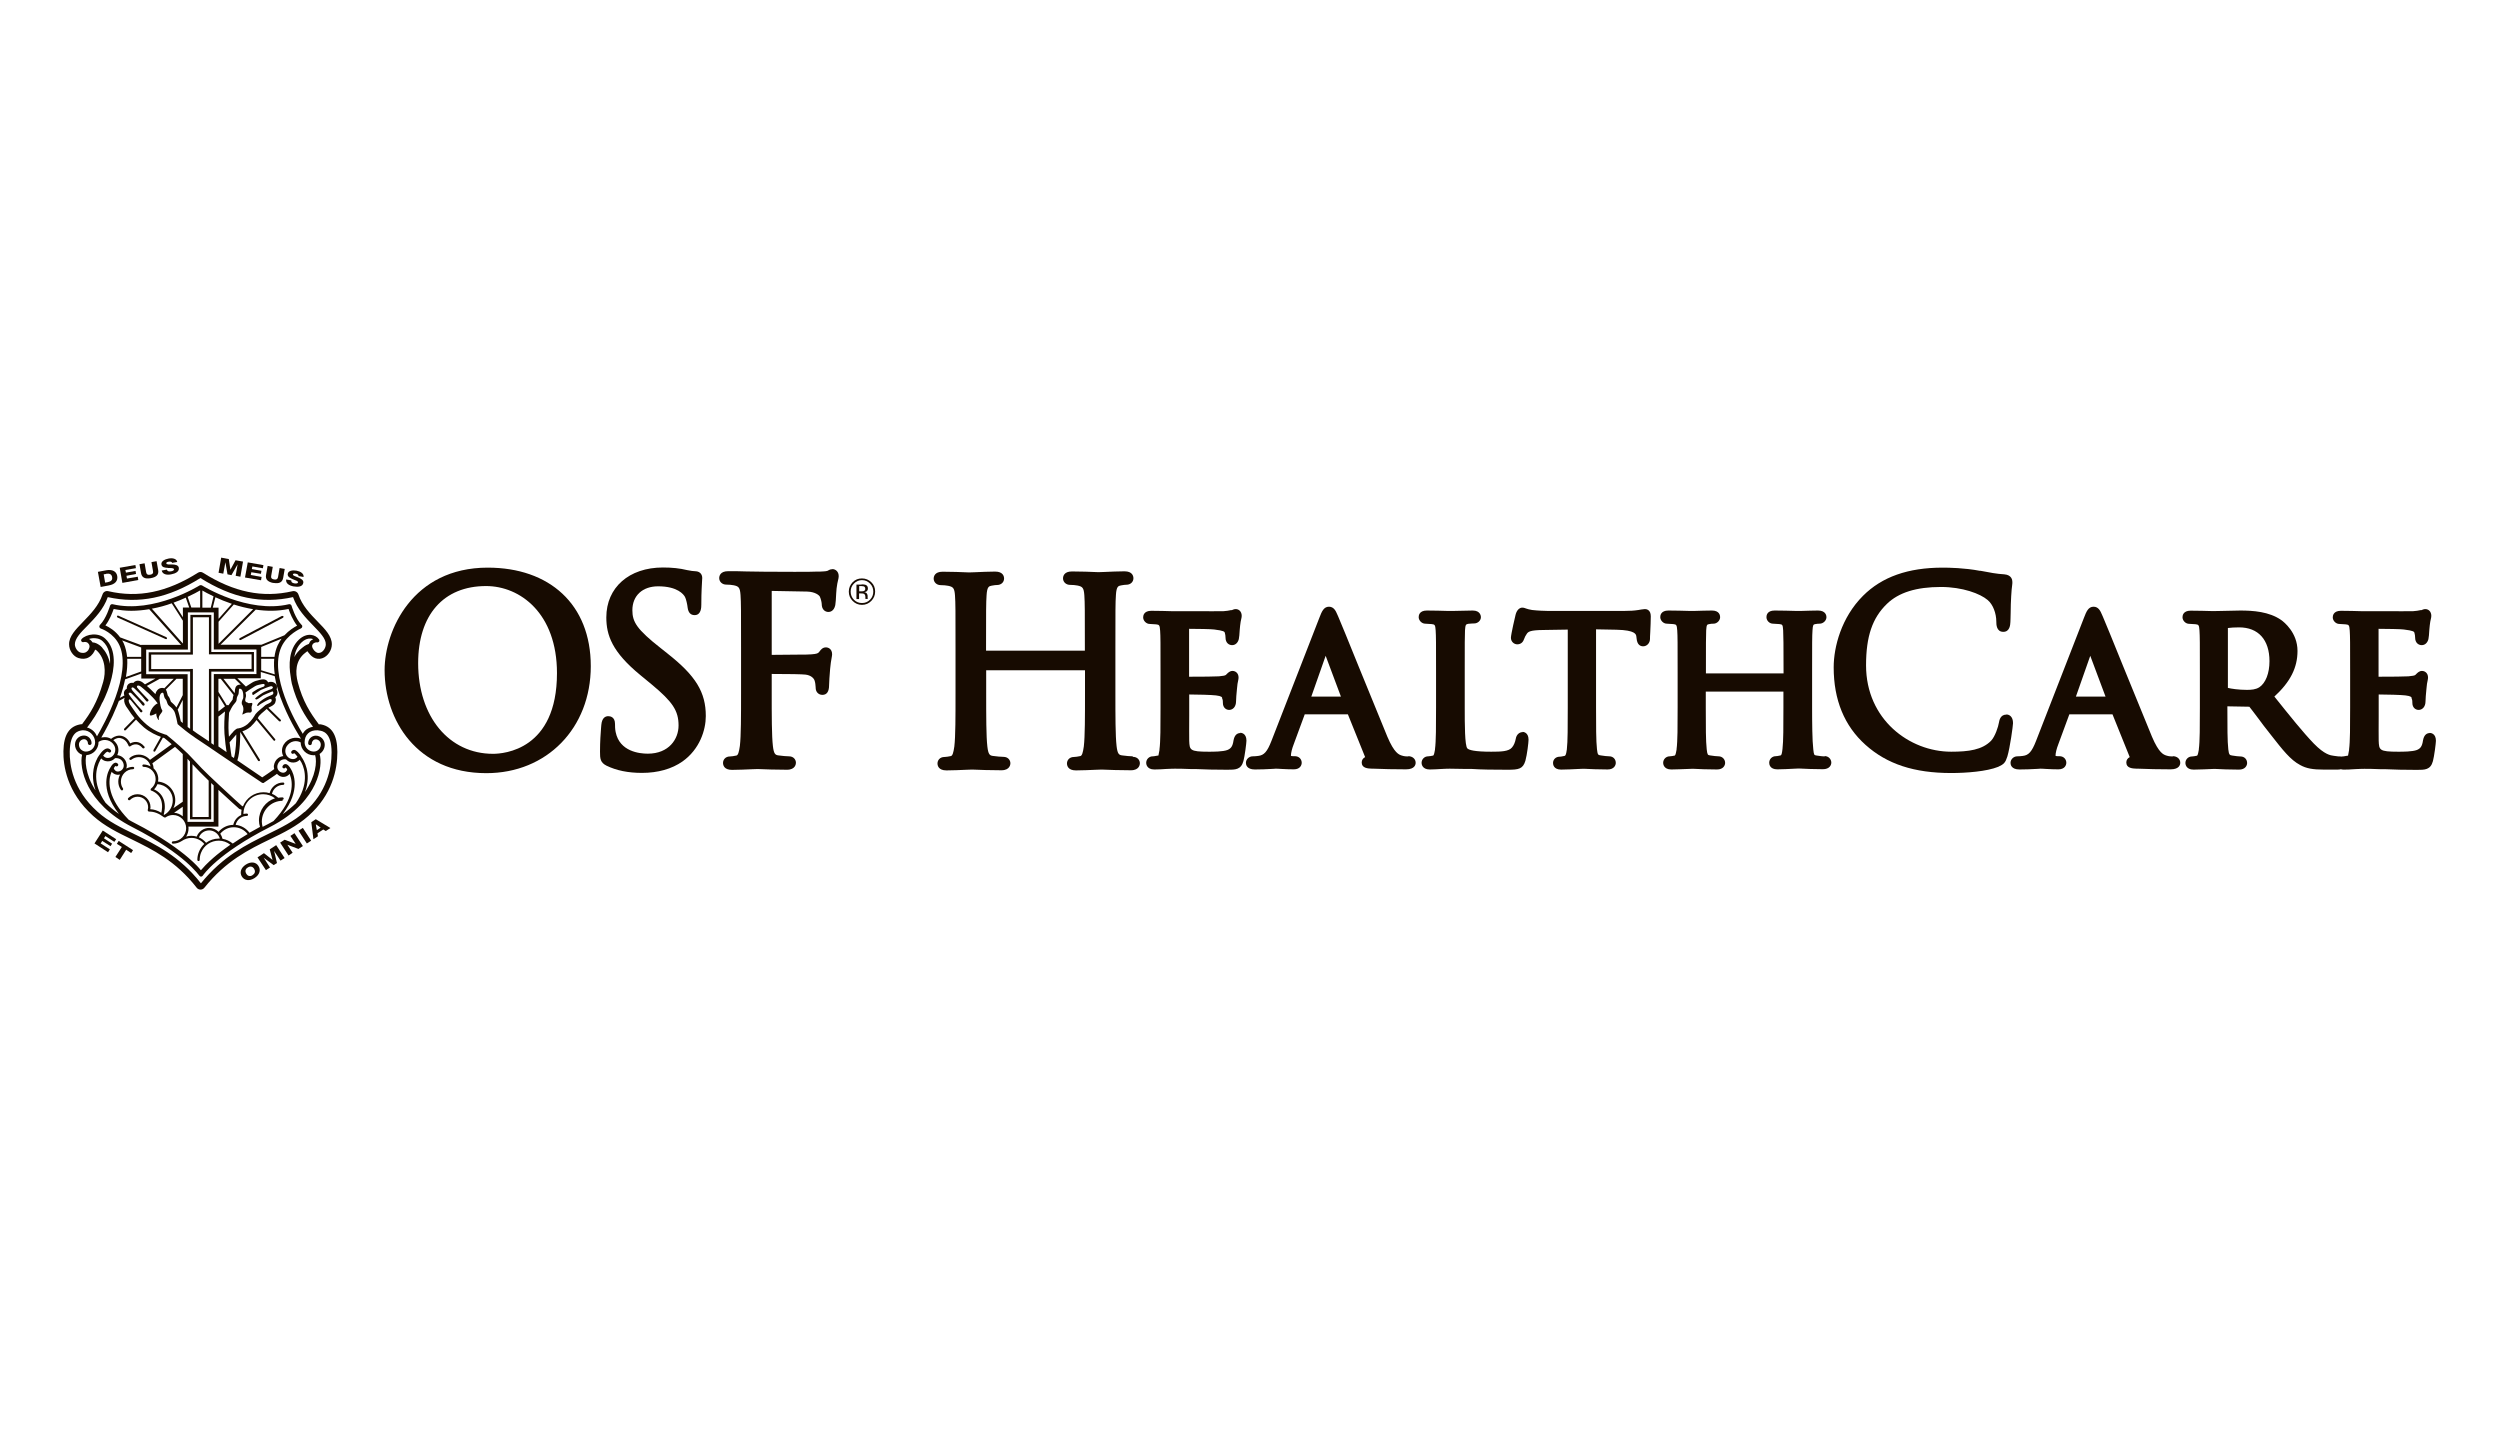 <?xml version="1.0" encoding="UTF-8"?><svg id="clear_space" xmlns="http://www.w3.org/2000/svg" viewBox="0 0 190 110"><defs><style>.cls-1{fill:#170b01;}</style></defs><path class="cls-1" d="m12.62,48.57s-.02,0-.03,0l-3.66-1.64s-.06-.06-.04-.1.06-.06.1-.04l3.66,1.64s.06.06.04.1c-.01.03-.04.05-.07.05Z"/><path class="cls-1" d="m18.26,48.65s-.06-.02-.07-.04c-.02-.04,0-.09.03-.11l3.21-1.69s.09,0,.11.03,0,.09-.03.11l-3.21,1.69s-.02,0-.04,0Z"/><polygon class="cls-1" points="8.69 63.98 8.83 63.78 7.81 63.12 7.18 64.1 8.21 64.77 8.35 64.55 7.65 64.1 7.77 63.91 8.4 64.31 8.52 64.12 7.9 63.71 8.01 63.54 8.69 63.98"/><polygon class="cls-1" points="8.88 64.13 9.26 64.37 8.77 65.13 9.1 65.35 9.59 64.58 9.97 64.83 10.11 64.61 9.02 63.91 8.88 64.13"/><polygon class="cls-1" points="19.88 43.85 19.06 43.7 19.1 43.49 19.83 43.61 19.87 43.38 19.14 43.25 19.18 43.05 19.98 43.19 20.02 42.95 18.83 42.74 18.62 43.89 19.84 44.1 19.88 43.85"/><path class="cls-1" d="m11.46,43.94c.45-.08.62-.28.56-.62l-.12-.67-.39.07.12.69c.03.15-.03.24-.22.27-.19.03-.27-.03-.3-.18l-.12-.69-.39.07.12.68c.06.33.29.46.74.38h0Z"/><path class="cls-1" d="m8.28,44.49c.45-.08.69-.33.63-.71-.06-.36-.38-.52-.83-.44l-.64.12.21,1.15.64-.12h0Zm-.23-.88c.27-.05.43.03.47.24.04.23-.06.34-.35.4l-.18.03-.11-.63.18-.03h0Z"/><path class="cls-1" d="m20.78,44.3c.45.08.68-.05.74-.38l.12-.68-.39-.07-.12.69c-.03.15-.11.21-.3.18s-.25-.12-.22-.27l.12-.69-.39-.07-.12.68c-.06.33.11.53.56.62h0Z"/><polygon class="cls-1" points="10.51 44.08 10.47 43.83 9.65 43.97 9.61 43.76 10.34 43.62 10.3 43.39 9.57 43.52 9.53 43.32 10.33 43.18 10.29 42.94 9.1 43.15 9.3 44.3 10.51 44.08"/><path class="cls-1" d="m12.76,43.17c.23,0,.44-.01.46.09.02.09-.1.14-.22.16-.17.03-.28,0-.32-.13l-.39.07c.06.29.38.36.72.29.33-.06.63-.21.58-.5-.04-.21-.27-.24-.49-.25-.23,0-.44.02-.46-.08-.02-.08.09-.12.17-.13.12-.02.25-.01.27.09l.39-.07c-.05-.26-.37-.32-.66-.26-.28.05-.59.21-.54.46.04.21.27.24.5.25h0Z"/><polygon class="cls-1" points="17.13 42.73 17.13 42.73 17.29 43.65 17.59 43.71 18.06 42.89 18.06 42.89 17.91 43.76 18.27 43.83 18.47 42.68 17.9 42.58 17.51 43.3 17.51 43.3 17.39 42.49 16.81 42.38 16.61 43.53 16.97 43.6 17.13 42.73"/><polygon class="cls-1" points="20.5 64.55 20.71 65.34 20.71 65.35 20.06 64.84 19.57 65.16 20.21 66.13 20.52 65.93 20.04 65.19 20.04 65.19 20.8 65.75 21.05 65.59 20.83 64.67 20.83 64.67 21.32 65.41 21.63 65.21 20.99 64.23 20.5 64.55"/><polygon class="cls-1" points="22.07 63.53 22.47 64.13 22.46 64.13 21.63 63.82 21.29 64.04 21.93 65.02 22.24 64.81 21.84 64.2 21.84 64.2 22.68 64.52 23.02 64.3 22.38 63.32 22.07 63.53"/><rect class="cls-1" x="22.97" y="62.93" width=".39" height="1.16" transform="translate(-30.9 22.93) rotate(-33.07)"/><path class="cls-1" d="m23.66,62.49l.16,1.29.34-.22-.03-.23.44-.29.19.12.35-.23-1.11-.67-.33.22h0Zm.35.16l.36.25-.29.19-.08-.44h0,0Z"/><path class="cls-1" d="m18.68,65.71c-.4.26-.48.63-.29.92.18.28.56.36.96.1.4-.26.48-.63.29-.92-.18-.29-.56-.36-.96-.1Zm.52.8c-.21.14-.39.05-.48-.1s-.11-.35.11-.48c.21-.14.39-.05.48.09.09.15.11.35-.11.48Z"/><path class="cls-1" d="m22.33,44.57c.33.06.67.02.72-.27.04-.21-.17-.32-.38-.41s-.42-.14-.41-.23c.02-.08.12-.08.21-.06.12.02.24.08.21.18l.39.07c.04-.26-.24-.42-.53-.48-.28-.05-.63-.01-.67.24-.04.21.17.32.38.41s.42.14.4.24c-.02.09-.14.09-.26.08-.17-.03-.27-.09-.25-.23l-.39-.07c-.05.3.23.47.57.53h0Z"/><path class="cls-1" d="m24.3,55.05h-.07s-.04-.06-.04-.06c-.59-.78-1.19-1.7-1.56-3.15-.18-.69-.22-1.64.6-2.25l.13-.1.1.13c.13.17.47.6,1.05.4.4-.14.71-.6.71-1.05,0-.62-.5-1.14-1.08-1.73-.55-.57-1.18-1.21-1.46-2.06-.06-.18-.25-.29-.44-.25-2.29.53-4.46.08-6.81-1.4-.12-.08-.27-.08-.39,0-2.35,1.48-4.52,1.93-6.81,1.4-.19-.05-.38.06-.44.25-.28.85-.91,1.49-1.46,2.06-.58.6-1.09,1.12-1.08,1.73,0,.46.32.92.71,1.04.29.09.55.08.78-.05.28-.15.43-.43.49-.59.03.02.08.04.11.06.69.63.71,1.66.5,2.4-.44,1.57-1.01,2.42-1.56,3.15l-.04.06h-.07c-.89.13-1.33.78-1.35,2.05-.02,1.06.24,3.11,2.26,4.92.87.78,1.87,1.27,2.93,1.78,1.57.77,3.35,1.63,4.94,3.68.07.09.18.14.29.14h0c.11,0,.22-.05.29-.14,1.63-2.05,3.41-2.92,4.98-3.68,1.06-.51,2.05-1,2.93-1.78,1.82-1.62,2.2-3.54,2.2-4.86s-.45-1.99-1.34-2.11h0Zm-.75-6.26s-.06.1-.08.15c-.15.05-.26.11-.33.16l-.17.13c-.26.2-.46.44-.61.71.08-.42.24-.81.56-1.12.22-.21.46-.31.69-.29.07,0,.13.02.19.05-.09.04-.18.1-.26.21h0Zm-15.78.44h.01s-.04-.04-.1-.1c-.01,0-.02-.02-.03-.03-.02-.01-.05-.04-.09-.07-.14-.1-.32-.2-.53-.21-.03-.05-.07-.1-.12-.15s-.1-.08-.15-.11c.09-.03.2-.05.32-.06.17,0,.48,0,.73.24.46.42.59,1.06.55,1.71-.1-.52-.33-.94-.6-1.23Zm-1.12,6.02c.37-.5.76-1.04,1.1-1.81.04-.05.1-.17.23-.46.11-.24.26-.62.39-1.05.33-1.09.53-2.55-.37-3.39-.24-.23-.58-.34-.95-.32-.35.02-.68.16-.85.35-.04.05-.05.12-.01.17.03.05.1.08.16.06,0,0,.21-.06.34.08.17.17.13.33.02.53-.05.06-.11.12-.18.16-.12.06-.26.07-.43.02-.21-.07-.41-.36-.41-.62,0-.44.44-.9.96-1.42.57-.59,1.22-1.25,1.54-2.17,2.38.53,4.62.07,7.04-1.45,2.42,1.52,4.66,1.98,7.04,1.45.32.92.97,1.58,1.54,2.17.51.53.96.98.95,1.42,0,.26-.19.56-.41.63-.17.06-.3.02-.46-.15h0s-.27-.29-.13-.48c.13-.18.33-.15.34-.15.06.01.12-.02.15-.06.03-.05.03-.11,0-.16-.14-.2-.36-.32-.62-.35-.31-.03-.64.1-.92.37-.77.74-.77,1.92-.62,2.8.02.17.05.35.09.54.39,1.51,1,2.46,1.61,3.27-.24.05-.45.14-.61.3-.07.07-.12.15-.17.24-.52-.84-2.59-4.44-1.63-6.59.44-.98,1.49-1.42,1.49-1.42.05-.02.09-.07.1-.12.01-.06,0-.11-.05-.15-.47-.47-.76-1.43-.76-1.45-.03-.09-.11-.14-.2-.12-3.12.74-6.58-1.41-6.61-1.43-.06-.03-.12-.03-.18,0-.03.02-3.48,2.17-6.61,1.43-.09-.02-.17.03-.2.12,0,.01-.29.98-.76,1.45-.04.04-.06.1-.05.16.02.06.06.1.11.12.01,0,.98.31,1.42,1.28.96,2.16-1.18,6.01-1.71,6.91-.06-.14-.14-.27-.25-.38-.14-.14-.31-.24-.5-.29h0s0-.02,0-.02Zm16.25,2.24c-.16-.24-.36-.48-.54-.5-.08,0-.15.03-.21.11-.04.06-.02.13.03.17.05.04.13.02.17-.03.05.02.15.12.26.27-.06.09-.14.14-.24.17-.12.03-.26,0-.38-.06-.3-.18-.4-.58-.21-.89.12-.19.3-.33.51-.38.19-.05.39-.02.56.07,0,.54.45.98.98.98h0s.08,0,.12-.01c.15.48.06,1.6-.77,2.8.53-1.44-.1-2.44-.29-2.69h0Zm-3.15,5.36c-.28.15-.54.3-.79.44-.25-.34-.63-.56-1.05-.6.09-.39.44-.68.85-.68.05,0,.09-.04.09-.09s-.04-.09-.09-.09c-.09,0-.17.02-.26.03,0-.83.67-1.5,1.5-1.5.33,0,.64.11.9.31-.71.23-1.22.9-1.22,1.69,0,.17.03.33.08.48Zm-12.51-2.81c-.79-1.23-.78-2.32-.68-2.65.52-.03.93-.46.93-.99v-.02s.03,0,.04-.02c.19-.12.41-.15.63-.1.22.05.4.19.51.38.18.3.09.7-.21.89-.11.07-.26.09-.38.06-.1-.03-.18-.08-.24-.17.12-.15.24-.28.33-.29.02,0,.04,0,.07.03.05.05.12.05.17,0s.05-.12,0-.17c-.08-.08-.18-.12-.28-.11-.33.05-.65.6-.74.75,0,0,0,.01,0,.02h0c-.11.2-.22.47-.28.81-.07.39-.08.93.14,1.57h0Zm.36-2.25s0,0,0,0c.02-.03.03-.06.06-.1.01-.02.02-.03.03-.05.09.1.2.17.33.2.19.05.4.02.57-.09.06-.04.11-.08.16-.13.15-.02.3.02.42.1.12.09.21.23.23.39.04.25-.13.48-.38.52-.09.02-.18,0-.25-.06-.06-.05-.11-.12-.12-.19.05-.09.1-.15.13-.17.05.05.12.05.17,0,.05-.05.05-.12,0-.17-.06-.06-.14-.09-.21-.07-.13.03-.25.18-.35.36-.15.23-.9,1.55.65,3.53-.4-.28-.74-.57-1.02-.85-1.07-1.54-.69-2.7-.42-3.21h0Zm.81,1.07s0,0,0-.01c.03-.07.05-.14.08-.2.03.05.07.09.12.12.12.09.28.13.43.11.03,0,.06-.02.09-.02-.09.16-.14.34-.14.54,0,.23.07.45.2.63.02.03.05.04.08.04.02,0,.04,0,.05-.02.04-.03.05-.09.03-.13-.11-.15-.16-.34-.16-.53,0-.51.42-.93.92-.93.05,0,.09-.04.09-.09s-.04-.09-.09-.09c-.18,0-.36.05-.51.13.03-.1.05-.21.03-.32-.03-.23-.15-.42-.33-.55-.12-.09-.25-.13-.39-.15.13-.26.12-.59-.04-.85-.07-.11-.16-.21-.26-.29.2-.14.39-.2.57-.15.44.1.58.56.59.57,0,.03.03.05.06.06.03,0,.06,0,.09-.02.02-.02.48-.38.91.14.02.02.05.03.07.03.02,0,.04,0,.06-.02.04-.03.05-.09.01-.13-.42-.5-.87-.34-1.07-.23-.08-.17-.28-.5-.68-.58-.23-.05-.48.02-.73.19-.02.01-.02.03-.03.05-.08-.05-.17-.08-.26-.11-.17-.04-.33-.03-.5,0,.26-.44.77-1.36,1.2-2.43.05-.12.09-.24.14-.36,0,0,.01,0,.02,0l.42-.23c-.08.16-.05.38.09.63l.02.03c.06.09.12.17.18.26.13.2.27.41.46.63l-.79.8s-.03.08,0,.11c.02.02.03.02.06.02s.04,0,.06-.02l.78-.8c.17.19.36.38.6.59.47.39.97.61,1.29.72l-.57,1.01s0,.09.03.11c.01,0,.03.01.04.01.03,0,.05-.02.07-.04l.58-1.03s.08.02.11.03c.09.07.3.24.56.47l-1.65,1.19c-.2-.24-.51-.4-.85-.4-.25,0-.49.08-.68.24-.04.03-.05.09-.02.13.03.04.09.05.13.02.17-.13.36-.2.57-.2.44,0,.8.3.9.71-.16-.09-.35-.15-.54-.15-.05,0-.09.04-.09.09s.04.09.09.09c.51,0,.92.42.92.93,0,.29-.13.55-.36.73,0,0,0,0,0,.01-.01.01-.02.02-.02.04h0v.02s0,.03.01.05h0s0,.02.02.02c0,0,0,0,.01,0,0,0,.01,0,.02.01,0,0,0,0,0,0,0,0,.53.17.72.67.15.4.08.83.03,1.01-.28-.17-.55-.26-.84-.27,0-.05.02-.1.02-.15,0-.55-.44-.99-.99-.99-.27,0-.51.11-.7.29-.04.04-.04.1,0,.14s.1.04.14,0c.15-.15.35-.24.57-.24.44,0,.8.36.8.8,0,.06-.02.16-.03.21,0,.03,0,.06.02.08s.05.04.08.04c.39,0,.74.13,1.13.43.02.01.04.02.06.02h.03s.01,0,.02,0h0c.17-.12.37-.19.58-.19.55,0,1,.45,1,1s-.45,1-1,1c-.05,0-.09.04-.09.09s.04.09.09.09c.24,0,.47-.08.66-.2h0c.22-.15.47-.24.74-.24.38,0,.73.17.98.46-.18.17-.32.37-.41.6-.08.2-.12.4-.12.61,0,.05.04.09.09.09s.09-.04.09-.09c0-.18.03-.37.1-.54.22-.56.75-.92,1.35-.92.32,0,.63.11.88.31-.56.39-.98.72-1.3,1-.49.43-.78.75-.94.94-.15-.19-.45-.52-.94-.94-.72-.62-2.02-1.59-4.13-2.67-.15-.08-.29-.15-.42-.23-1.59-1.63-1.55-2.85-1.37-3.45l-.02-.02Zm13.13-1.4c-.14.02-.27.06-.39.15-.18.13-.29.33-.33.55-.02.1,0,.2.02.29-.06.04-.11.08-.18.13-.2.14-.45.32-.73.5l-.13-.09h0l-.06-.04-1.7-1.16c.21-.63.22-1.83.22-2.16l1.35,2.18s.04.04.07.04c.02,0,.03,0,.04-.01.04-.02.05-.07.03-.11l-1.33-2.15c.18-.06.39-.15.6-.33h.01c.21-.2.36-.38.47-.53l1.29,1.55s.04.03.06.03c.02,0,.03,0,.05-.02.03-.03.04-.08.01-.11l-1.32-1.59c.03-.06.07-.11.09-.16.1-.12.26-.26.42-.39.06-.05.11-.1.17-.15l.94.93s.03.02.06.02.04,0,.06-.02c.03-.03.03-.08,0-.11l-.93-.91s.06-.03.09-.05c.15-.07.35-.16.43-.34h0s0-.02,0-.02c.08-.18.04-.31,0-.39.15-.12.21-.31.15-.5-.01-.04-.03-.07-.05-.1.02-.04.03-.08.03-.12h0c.01-.11-.02-.21-.1-.3-.09-.09-.21-.15-.34-.15-.03,0-.06,0-.09,0-.03,0-.08.02-.14.04-.02-.04-.04-.07-.06-.09-.04-.05-.14-.14-.31-.14-.07,0-.14.01-.23.03-.27.06-.46.12-.59.2-.01,0-.04.03-.08.05-.14.09-.26.16-.3.19h0s-.07.05-.12.08l-.65-.63h1.78v-.48l1.06.32c.11.66.32,1.38.65,2.17.58,1.41,1.31,2.53,1.32,2.54,0,0,.02.01.02.02,0,0,0,.02,0,.02-.2-.08-.42-.09-.64-.04-.28.07-.52.24-.67.49-.16.27-.17.59-.04.85h0Zm-4.1-1.04l.02-.02.44-.51.02-.02.02-.03s.01-.01.02-.02c0,.43-.03,1.28-.18,1.79l-.18-.12h0s-.08-.46-.15-1.06Zm.22-.74l-.26.31c0-.08-.02-.17-.02-.25-.04-.53,0-1.16.03-1.57h0s.05-.1.07-.14c.04-.08.08-.15.1-.2.15-.29.27-.36.36-.51.03-.05.05-.12.05-.2,0-.06.02-.13.05-.19.01-.03.02-.06.04-.08.12-.17.03-.5.12-.51h.03c.14,0,.28.18.26.66,0,.16-.15.22-.11.51.26.39.01.74.04.8.15-.05.25-.16.45-.16.04,0,.08,0,.13.01.11-.02.12-.06.14-.17,0-.09-.07-.2.03-.44.02-.05.02-.09-.03-.13-.08,0-.15.02-.21.02-.02,0-.03,0-.05,0-.05-.06-.19-.06-.21-.12-.04-.05-.05-.14,0-.3.07-.2-.02-.38-.02-.38,0,0,.07-.05.15-.11h0s.09-.06.13-.09h0s.06-.04.06-.04c.05-.03.34-.21.38-.24.12-.08.34-.13.5-.16.05-.01.1-.02.15-.02.06,0,.1.03.09.11,0,.09-.15.13-.22.15-.15.06-.25.09-.35.15-.05.03-.3.2-.36.23-.03.15,0,.19.07.2.18-.11.43-.3.57-.38.07-.04.65-.27.77-.29h.02c.06,0,.14.05.13.1-.01.08-.11.13-.25.17,0,0-.01,0-.01,0-.15.07-.36.13-.53.24-.11.07-.4.25-.56.42.02.06.05.08.09.08.06,0,.14-.06.18-.08.12-.09.22-.16.33-.23.02-.02.52-.23.7-.3h.02c.06,0,.11.17,0,.24-.11.07-.39.15-.62.3-.09.06-.53.32-.55.54,0,.01.02.02.03.02s.03,0,.05,0c.15-.14.28-.2.43-.29.06-.04.28-.15.35-.18.04-.03.1-.05.15-.05.08,0,.14.05.08.17-.06.13-.31.19-.46.29-.23.22-.57.45-.75.68-.13.22-.28.47-.6.76-.4.33-.8.34-.8.34-.1.05-.27.18-.36.33h.02Zm-.56-1.61c-.04.41-.08,1.1-.04,1.7.04.56.11,1.07.16,1.39l-.62-.43v-2.27l.5-.39h0Zm-.5,0v-1.19l.5.8s-.5.39-.5.39Zm0-1.48v-1h.18l.97,1.23c-.04.1-.05.19-.06.27,0,.03,0,.07-.02.09-.02.03-.05.07-.08.11-.06.08-.14.17-.22.31-.05-.02-.09-.02-.14,0,0,0-.62-1-.62-1Zm.38-1h.87l.45.44s-.04,0-.06,0c-.03,0-.06,0-.09.01-.28.06-.29.35-.3.47,0,.05,0,.12-.02.16l-.84-1.07h0Zm3.9-.34l-1.03-.31v-.87h.99c-.03.36-.02.75.04,1.18h0Zm-.03-1.33h-1v-.75l1.55-.63c-.11.15-.21.32-.3.51-.12.27-.2.56-.24.88Zm-1-.92h-3.09l2.68-2.67c.8.12,1.65.13,2.49-.05.09.27.32.85.65,1.27-.23.12-.62.36-.96.73,0,0-1.75.72-1.75.72Zm-3.24-.07v-1.68l1.16-1.31c.45.15.95.27,1.47.36l-2.63,2.63Zm0-1.91v-.84h-.44l.2-.79c.36.17.78.34,1.25.5l-1,1.13h0Zm-.6-.84h-.63v-1.3c.17.1.46.26.85.44l-.21.86h0Zm.24.36v2.82h3.24v1.87h-3.24v5.38c-.06-.05-.13-.09-.19-.13v-5.44h3.24v-1.49h-3.24v-2.82h-1.59v2.84h-3.17s0,1.46,0,1.46h3.15v4.36l-.19-.14v-4.01h-3.15v-1.87h3.17s0-2.83,0-2.83h1.98,0Zm-1.8,4.31h-2.96v-1.1h2.98s.19,0,.19,0v-2.84h1.22v2.82h3.24v1.11h-3.24v5.5c-.38-.26-.71-.48-.9-.6l-.32-.23h0v-4.67h-.19Zm-1.04,2.92c-.13-.19-.25-.29-.33-.36-.04-.03-.06-.05-.09-.08,0-.02-.02-.06-.03-.08-.03-.11-.08-.26-.2-.38-.02-.03-.03-.12-.05-.17-.02-.07-.04-.2-.11-.29l.81-.82h.48v1.24l-.48.94h0Zm.48-.6v1.78c-.06-.05-.12-.1-.15-.13-.05-.25-.15-.66-.24-.9.01,0,.02-.02.03-.03l.37-.72h0Zm-1.41-.86s-.08-.03-.13-.03h-.02c-.15,0-.28.06-.38.18-.07.08-.11.17-.14.29-.09-.1-.2-.21-.32-.32-.15-.14-.25-.24-.33-.3l.98-.54h1.06s-.71.72-.71.72Zm2.73-6.14h-.67l-.28-.81c.44-.2.76-.38.95-.49,0,0,0,1.3,0,1.3Zm-.83,0h-.48v.74l-.71-1.11c.34-.12.65-.25.93-.38l.26.75h0Zm-.48,1.03v1.71l-2.36-2.65c.54-.1,1.05-.24,1.51-.41l.86,1.34h0Zm-.12,1.81h-3.05s0,.02,0,.02l-1.6-.59c-.37-.51-.84-.78-1.12-.91.33-.42.54-.99.63-1.25.45.09.89.14,1.34.14.47,0,.92-.05,1.36-.12l2.43,2.72h0Zm-3.05.19v.72h-1.07c-.04-.37-.12-.71-.25-1.01-.04-.09-.08-.17-.13-.24l1.45.54h0Zm-1.06.87h1.06v.96l-1.16.42c.09-.5.12-.96.1-1.38Zm-.13,1.55l1.2-.43v.38h1.07l-.79.44-.05-.04c-.17-.16-.33-.24-.49-.24-.07,0-.14.02-.2.05-.05.02-.09.06-.14.12-.03,0-.07-.01-.11-.01-.08,0-.16.02-.23.07-.09.06-.14.15-.16.26,0,.04,0,.08,0,.12,0,0-.02,0-.03.02-.11.06-.17.16-.19.27-.01.08,0,.16.04.22l-.35.19c.18-.5.31-.98.4-1.42h0Zm3.64,9.8c.09-.18.14-.39.14-.6,0-.75-.57-1.36-1.31-1.42.01-.06.02-.12.02-.19,0-.32-.14-.62-.36-.82,0-.14-.04-.27-.09-.38l1.72-1.25c.19.17.39.35.59.55v3.62l-.71.49h0Zm.71-.11v.73c-.18-.15-.41-.26-.66-.27l.66-.46h0Zm-1.47-.59c-.16-.43-.51-.64-.71-.73.11-.11.2-.25.25-.39.66.03,1.17.56,1.17,1.23,0,.46-.25.88-.65,1.1,0,0,0,0,0,0-.01,0-.03-.02-.04-.03.05-.16.18-.68-.02-1.19h0Zm3.63,1.55v-2.76c.06.06.13.12.19.18v2.77h-1.99v-4.79c.07.07.13.14.19.21v4.39h1.61Zm-1.42-.19v-4c.31.34.75.79,1.23,1.25v2.76h-1.23Zm-.32.74h2.29v-2.79c.81.75,1.52,1.39,1.58,1.44l.18.07c-.02.11-.03.22-.03.34v.06c-.3.14-.53.41-.6.75-.44,0-.84.2-1.12.53-.18-.18-.44-.3-.71-.3-.42,0-.8.27-.95.66-.13-.04-.27-.06-.41-.06s-.26.02-.39.06c.11-.18.18-.39.18-.62,0-.05,0-.09-.01-.13h0Zm2.4.91h-.08c-.36,0-.69.12-.97.32-.15-.18-.33-.32-.54-.41.12-.32.43-.53.78-.53.38,0,.71.26.81.62h0Zm.2.02c-.03-.14-.09-.27-.17-.39.26-.31.62-.49,1.03-.49s.8.19,1.05.52c-.42.25-.8.49-1.13.72-.23-.19-.49-.31-.77-.36h0Zm4.56-2.97c.05,0,.09-.04.09-.09s-.04-.09-.09-.09c-.11,0-.22.01-.32.03-.15-.13-.31-.23-.48-.3.09-.4.44-.68.85-.68.05,0,.09-.04.09-.09s-.04-.09-.09-.09c-.5,0-.91.34-1.03.81-.15-.05-.3-.07-.46-.07-.71,0-1.31.44-1.56,1.06h-.06s-.87-.77-1.79-1.64c-.12-.11-.24-.23-.36-.34-.06-.06-.13-.12-.19-.18-.05-.05-.11-.1-.16-.15-.41-.39-.78-.77-1.04-1.06-.19-.21-.39-.42-.6-.63h0c-.8-.78-1.61-1.42-1.61-1.42,0,0-.8-.18-1.49-.76-.69-.58-.95-1.07-1.28-1.54,0,0-.16-.26-.09-.37,0,0,.02-.03.05-.03.03,0,.07.03.14.12.12.16.49.56.66.82.02.03.05.05.08.05.07,0,.13-.09.08-.14-.52-.53-.95-1.13-.95-1.14,0,0-.14-.14-.05-.2.03-.02.05-.02.07-.02.06,0,.12.05.15.09.6.59.78.85.78.85,0,0,.04.05.09.05.02,0,.05,0,.07-.03.06-.06-.01-.16-.03-.18-.3-.27-.86-.92-.86-.92,0,0-.15-.18-.06-.24.02-.01.03-.02.05-.02.08,0,.18.11.24.17.07.07.39.35.81.88.02.02.04.03.06.03.07,0,.15-.09.09-.15-.08-.08-.8-.84-.84-.91-.03-.06-.04-.12.02-.15.02,0,.03-.01.06-.01.06,0,.16.04.29.16l.11.09h0s.7.58,1,1.01c.03.04.05.07.08.09-.45.19-.68.86-.58.92.11.06.47-.15.47-.15-.03.28.26.69.19.41-.06-.29.37-.52.25-.67-.11-.15-.15-.5-.16-.54h0c-.03-.13-.04-.34-.03-.43.02-.25.13-.35.24-.35h0s.03.02.05.05c.04.1.04.33.16.44.12.13.12.35.21.45.12.14.27.18.44.45.12.18.27,1,.27,1,0,0,.23.21.6.5.02.02.05.04.08.06.04.03.08.06.13.1h0c.06.05.13.09.19.14h0c.06.04.12.09.19.13h0c.05.03.1.07.15.11.23.15.64.43,1.12.75.05.03.09.06.14.1.07.05.14.09.21.14.12.08.23.16.35.24h0c1.03.69,2.06,1.39,2.06,1.39l.9.6.28.19s.06.03.09.03.06,0,.08-.03c.32-.21.6-.41.83-.56.06-.04.1-.07.15-.11.11.12.25.21.41.23.15.02.31-.02.43-.11.05-.03.09-.08.12-.12l.03.08s0,0,0,0c.21.54.39,1.78-1.25,3.51-.14.08-.27.15-.42.23-.14.07-.27.14-.41.21-.03-.13-.06-.26-.06-.39,0-.88.71-1.59,1.58-1.59v-.02Zm.64-2.33c-.1-.18-.24-.37-.4-.38-.05,0-.15,0-.23.14-.03.06-.02.14.04.17s.14.02.17-.04c0,0,0-.01.01-.02.03.02.08.07.13.15-.02.08-.06.14-.12.19-.07.05-.16.08-.25.06-.25-.04-.42-.27-.38-.52.03-.16.11-.3.23-.39.12-.09.27-.12.42-.1.05.05.1.09.16.13.17.11.38.14.57.09.12-.03.23-.1.32-.19.05.08.09.15.14.23,0,0,0,0,0,0,.27.54.55,1.64-.44,3.08-.29.28-.62.56-1,.83,1.42-1.85.82-3.12.63-3.43h0Zm1.05,3.24c-.83.74-1.8,1.21-2.82,1.71-1.59.78-3.39,1.66-5.07,3.73-1.63-2.07-3.44-2.95-5.04-3.73-1.03-.5-2-.97-2.82-1.71-1.89-1.69-2.13-3.59-2.11-4.57.03-1.49.66-1.58.97-1.62h.05c.24,0,.47.09.64.27s.27.4.27.65c0,.39-.31.7-.7.7h0c-.14,0-.27-.06-.38-.16-.1-.1-.15-.24-.15-.38,0-.22.18-.4.39-.4h0c.08,0,.15.03.2.09.06.06.09.13.09.21s.06.14.14.14.14-.06.14-.14c0-.15-.06-.3-.17-.41s-.25-.17-.41-.17h0c-.38,0-.68.31-.68.69,0,.22.09.42.24.58.09.09.19.15.3.19-.23.94.23,3.67,3.82,5.5,2.07,1.06,3.34,2,4.04,2.61.76.66,1.03,1.07,1.04,1.07.03.05.08.08.14.08s.11-.03.14-.08c.01-.02,1.1-1.66,5.08-3.68,2.07-1.05,3.01-2.35,3.43-3.24.46-.97.5-1.85.36-2.32.23-.15.39-.4.39-.7,0-.38-.31-.69-.68-.69h0c-.15,0-.3.06-.41.17s-.17.26-.17.41c0,.08.06.14.14.14h0c.08,0,.14-.06.14-.14s.03-.15.09-.21c.05-.06.13-.09.2-.09h0c.22,0,.39.18.39.4,0,.29-.24.53-.53.53h0c-.39,0-.7-.32-.7-.7,0-.28.09-.52.26-.68.17-.17.42-.25.72-.24h.02l.1.02c.26.03.95.12.95,1.67,0,1.23-.36,3.02-2.05,4.53h0Z"/><path class="cls-1" d="m37.07,43.14c-5.72,0-7.84,4.78-7.84,7.79,0,3.77,2.42,7.83,7.73,7.83,4.6,0,7.94-3.42,7.94-8.13s-3.15-7.49-7.83-7.49h0Zm-.13,1.4c2.59,0,5.39,2.07,5.39,6.62,0,5.83-4.04,6.13-4.86,6.13-3.35,0-5.69-2.83-5.69-6.89,0-3.67,1.93-5.86,5.16-5.86h0Z"/><path class="cls-1" d="m50.76,49.69l-.53-.42c-1.84-1.44-2.17-2.01-2.17-2.89,0-1.11.77-1.82,1.96-1.82,1.48,0,1.94.62,2.04.81.08.14.18.59.2.81.05.38.23.57.53.57.51,0,.51-.61.51-.81,0-1,.05-1.59.06-1.85,0-.09.01-.14.01-.17,0-.09-.03-.51-.57-.51-.12,0-.24-.02-.57-.08-.57-.14-1.16-.2-1.85-.2-2.57,0-4.3,1.52-4.3,3.79,0,1.36.44,2.63,2.6,4.4l.85.7c1.6,1.33,2.04,2,2.04,3.12,0,1.03-.73,2.14-2.34,2.14-.63,0-2.14-.16-2.44-1.64-.05-.23-.05-.47-.05-.62,0-.53-.36-.59-.51-.59-.21,0-.48.11-.53.66l-.02.23c-.03.39-.08,1.03-.08,1.81,0,.53.02.82.49,1.06h0c.76.37,1.64.55,2.7.55,1.21,0,2.27-.3,3.08-.87,1.31-.93,1.77-2.39,1.77-3.45,0-1.81-.76-3.06-2.91-4.75h0Z"/><path class="cls-1" d="m63.25,43.26c-.14,0-.25.06-.32.1-.02.01-.04.03-.07.03-.09.03-.3.04-.51.05h-.22c-.34.03-2.93.02-4.04.01l-1.37-.02c-.42-.02-.94-.02-1.38-.02-.61,0-.68.37-.68.53,0,.27.23.49.53.49.17,0,.45.02.57.05.38.08.48.17.52.74.04.59.04,1.13.04,4.07v3.34c0,1.77,0,3.3-.09,4.06-.07.49-.14.7-.26.73-.19.04-.38.07-.49.07-.35,0-.53.25-.53.49,0,.16.07.53.68.53.41,0,1.13-.03,1.55-.05.16,0,.27-.01.3-.01.02,0,.1,0,.21,0,.42.02,1.31.05,2.12.05.66,0,.68-.47.68-.53,0-.24-.18-.49-.53-.49-.15,0-.54-.03-.8-.07-.24-.03-.35-.11-.42-.71-.09-.77-.09-2.3-.09-4.07v-1.41c1.35,0,2.31.02,2.57.05.41.05.62.27.68.43.06.16.08.37.09.54v.03c0,.32.22.54.51.54.34,0,.51-.25.51-.74,0-.11.04-.85.08-1.24.03-.38.08-.63.11-.81.02-.13.04-.21.04-.29,0-.42-.3-.53-.47-.53-.25,0-.39.18-.47.29l-.05.06c-.07.1-.17.15-.59.18-.25.02-.51.02-.83.02l-2.18.02v-4.86l2.7.05c.59.02.9.27.96.39.09.2.14.47.14.56,0,.42.26.6.51.6.1,0,.42-.04.52-.52.03-.15.05-.48.07-.9.01-.17.02-.31.03-.37.03-.29.08-.48.11-.62.03-.12.05-.21.05-.31,0-.36-.25-.54-.49-.54h.02Z"/><path class="cls-1" d="m86.08,57.48c-.15,0-.54-.03-.8-.07-.24-.03-.35-.11-.42-.71-.09-.77-.09-2.3-.09-4.07v-3.34c0-2.95,0-3.48.04-4.07.04-.67.19-.69.39-.73.22-.04.31-.05.41-.05.3,0,.53-.21.53-.49,0-.16-.07-.53-.68-.53-.41,0-1.13.03-1.55.05-.16,0-.27.01-.3.01s-.11,0-.24,0c-.41-.02-1.25-.05-1.9-.05-.61,0-.68.37-.68.53,0,.27.23.49.53.49.17,0,.45.02.57.05.38.08.48.17.52.74.04.59.04,1.13.04,4.07v.14h-7.51v-.14c0-2.95,0-3.48.04-4.07.04-.67.19-.69.39-.73.22-.04.31-.05.41-.05.3,0,.53-.21.53-.49,0-.16-.07-.53-.68-.53-.41,0-1.13.03-1.55.05-.16,0-.27.01-.3.01s-.11,0-.24,0c-.41-.02-1.25-.05-1.9-.05-.61,0-.68.37-.68.53,0,.27.23.49.53.49.17,0,.45.02.57.05.38.08.48.17.52.74.04.59.04,1.13.04,4.07v3.34c0,1.77,0,3.3-.09,4.06-.07.49-.14.7-.26.73-.19.04-.38.07-.49.07-.35,0-.53.25-.53.49,0,.16.07.53.68.53.41,0,1.13-.03,1.55-.05.16,0,.27-.01.3-.01.02,0,.1,0,.21,0,.42.02,1.31.05,2.12.05.66,0,.68-.47.68-.53,0-.24-.18-.49-.53-.49-.15,0-.54-.03-.8-.07-.24-.03-.35-.11-.42-.71-.09-.77-.09-2.3-.09-4.07v-1.73h7.51v1.73c0,1.77,0,3.3-.09,4.06-.07.49-.14.7-.26.73-.19.04-.38.07-.49.07-.35,0-.53.25-.53.49,0,.16.07.53.68.53.41,0,1.13-.03,1.55-.05.16,0,.27-.01.3-.01.02,0,.1,0,.21,0,.42.02,1.31.05,2.12.05.66,0,.68-.47.68-.53,0-.24-.18-.49-.53-.49Z"/><path class="cls-1" d="m94.28,55.71c-.28,0-.46.18-.53.55-.07.49-.21.63-.47.74-.34.13-1.07.13-1.42.13-1.45,0-1.45-.13-1.48-.84-.01-.2,0-1.21,0-1.87v-1.64c.58,0,1.72.03,2.03.07.44.05.47.15.47.18v.04c.06.13.06.24.06.36,0,.7,1,.74,1-.14,0-.09.03-.64.07-.94.02-.3.06-.5.09-.63.02-.09.03-.16.03-.23,0-.33-.23-.5-.46-.5-.2,0-.33.13-.44.24l-.06.06c-.06.06-.24.08-.53.11-.23.02-1.3.03-2.27.03v-3.64c.58,0,1.72.02,1.9.05.75.09.78.17.81.23.04.11.06.29.06.39,0,.39.25.57.5.57s.44-.18.51-.46c.03-.12.05-.38.07-.72.01-.14.02-.25.03-.31.02-.23.06-.38.08-.48.02-.09.04-.17.04-.25,0-.35-.23-.52-.45-.52-.12,0-.21.04-.3.08h-.07c-.14.03-.35.07-.57.08-.14,0-.84.01-3.48,0h-.2s-.11,0-.23,0c-.36-.01-1.05-.03-1.57-.03-.58,0-.62.38-.62.5,0,.26.24.5.5.5.12,0,.37.02.48.03.24.03.28.04.31.48.03.46.03.88.03,3.2v2.64c0,1.4,0,2.6-.08,3.18v.05c-.03.17-.07.39-.08.42-.06,0-.13.02-.2.03-.08.02-.18.03-.23.03-.28,0-.5.22-.5.5,0,.05.02.5.62.5.27,0,.66-.02.92-.04.33-.02.62-.02.65-.02.23,0,.62,0,1.28.03h.35c.62.03,1.39.05,2.35.05.61,0,1.04,0,1.22-.66.1-.35.23-1.39.23-1.55,0-.59-.43-.6-.48-.6v.02Z"/><path class="cls-1" d="m107.03,57.49c-.1,0-.3,0-.5-.07-.21-.07-.56-.18-1.09-1.43-.49-1.18-1.4-3.41-2.2-5.38-.74-1.84-1.39-3.42-1.53-3.74-.03-.06-.06-.12-.08-.18-.11-.26-.26-.58-.63-.58-.4,0-.55.38-.72.82l-3.65,9.38c-.32.82-.56,1.09-1.01,1.14-.11.02-.32.03-.41.03-.29,0-.52.23-.52.5,0,.12.05.5.68.5.43,0,.92-.02,1.25-.04.15,0,.27-.02.32-.02.07,0,.24,0,.45.02.32.02.71.03.94.03.48,0,.6-.32.6-.5,0-.24-.17-.5-.53-.5h-.14c-.09,0-.15-.02-.15-.03,0-.21.08-.54.21-.87l.84-2.28h3.28l1.31,3.25c-.17.09-.26.23-.26.41,0,.43.46.46.79.47h.12c.7.03,1.57.05,2.46.05.68,0,.73-.38.73-.5,0-.29-.24-.5-.57-.5h0Zm-6.28-7.65l1.16,3.1h-2.25l1.09-3.1Z"/><path class="cls-1" d="m115.73,55.64c-.27,0-.48.2-.53.5-.05.27-.15.51-.29.67-.25.3-.81.32-1.58.32-1.28,0-1.69-.13-1.81-.25-.2-.21-.2-1.87-.2-3.09v-2.68c0-2.32,0-2.74.02-3.2.03-.45.07-.46.24-.5.19-.02.4-.03.47-.03.24,0,.5-.2.5-.48,0-.05-.02-.5-.62-.5-.35,0-1.05.02-1.45.03-.14,0-.24,0-.27,0s-.1,0-.22,0c-.35-.01-1.02-.03-1.55-.03-.58,0-.62.38-.62.5,0,.26.24.5.5.5.12,0,.37.02.48.03.24.03.28.04.31.48.03.46.03.88.03,3.2v2.64c0,1.4,0,2.6-.08,3.18v.04c-.03.17-.07.4-.13.45-.14.03-.3.06-.39.06-.28,0-.5.22-.5.5,0,.05.02.5.62.5.25,0,.56-.02.92-.04.29-.02.54-.02.61-.02.35,0,.74.01,1.22.02h.45c.74.05,1.61.06,2.72.06.85,0,1.16-.06,1.35-.68.13-.47.24-1.4.24-1.6,0-.57-.4-.6-.48-.6h.01Z"/><path class="cls-1" d="m125.02,46.29c-.06,0-.14.01-.27.03-.06.01-.14.03-.23.04-.32.05-.66.07-1.06.07h-5.85c-.15,0-.75-.02-1.17-.07-.22-.03-.35-.08-.45-.11-.09-.03-.18-.07-.29-.07-.41,0-.52.56-.52.56-.02.06-.35,1.49-.35,1.73,0,.31.25.5.48.5.25,0,.43-.14.51-.38.01-.03.03-.06.04-.09.03-.08.06-.16.17-.32.11-.17.26-.29,1.26-.3l1.86-.03v5.91c0,1.4,0,2.61-.07,3.2-.06.47-.13.48-.18.49-.21.05-.32.06-.37.06-.29,0-.5.21-.5.48,0,.12.05.5.62.5.34,0,.98-.03,1.36-.05.13,0,.23-.01.24-.01.02,0,.09,0,.2,0,.35.02,1.08.05,1.73.05.49,0,.62-.32.62-.5,0-.29-.21-.5-.5-.5-.11,0-.44-.03-.65-.07-.19-.03-.23-.03-.28-.47-.07-.6-.07-1.8-.07-3.2v-5.91l1.55.03c1.45.03,1.49.36,1.51.5l.02.15c.04.5.29.61.5.61.29,0,.52-.25.52-.57,0-.06,0-.26.02-.5.02-.4.04-.93.04-1.21,0-.51-.34-.55-.45-.55h0Z"/><path class="cls-1" d="m138.69,57.49c-.09,0-.42-.03-.63-.07-.19-.03-.2-.03-.25-.47-.08-.66-.09-2.06-.09-3.2v-2.64c0-2.32,0-2.74.03-3.2.03-.44.06-.45.22-.48.16-.03.23-.03.32-.03.27,0,.52-.23.52-.5,0-.08-.03-.5-.64-.5-.32,0-.9.02-1.25.03-.15,0-.25,0-.28,0-.02,0-.09,0-.19,0-.34-.01-1.05-.03-1.58-.03-.58,0-.62.38-.62.5,0,.27.23.5.5.5.12,0,.37.02.48.03.24.03.26.04.29.48.02.46.03.94.03,3.24v.03h-5.9v-.03c0-2.3,0-2.78.02-3.24.03-.44.06-.45.24-.48.14-.03.22-.03.32-.03.26,0,.5-.24.5-.5,0-.12-.05-.5-.62-.5-.35,0-.96.02-1.3.03-.12,0-.21,0-.23,0s-.1,0-.22,0c-.36-.01-1.04-.03-1.56-.03-.58,0-.62.38-.62.5,0,.26.24.5.5.5.12,0,.37.02.48.03.24.03.28.04.31.48.03.46.03.88.03,3.2v2.64c0,1.4,0,2.6-.08,3.18v.04c-.03.17-.07.4-.13.45-.14.03-.3.06-.39.06-.28,0-.5.22-.5.5,0,.05.02.5.62.5.34,0,.93-.03,1.28-.04.14,0,.24-.01.27-.01.02,0,.08,0,.16,0,.33.02,1.09.05,1.76.05.49,0,.62-.32.62-.5,0-.28-.22-.5-.5-.5-.11,0-.43-.03-.65-.07-.17-.03-.2-.03-.25-.47-.07-.6-.07-1.73-.07-3.17v-1.21h5.9v1.21c0,1.43,0,2.55-.07,3.15-.04.35-.08.48-.14.49-.21.05-.32.06-.37.06-.28,0-.5.22-.5.5,0,.12.05.5.62.5.34,0,.94-.03,1.3-.05.12,0,.21-.01.23-.01s.09,0,.2,0c.35.02,1.08.05,1.73.05.51,0,.64-.32.64-.5,0-.24-.19-.5-.52-.5h0Z"/><path class="cls-1" d="m152.48,54.31c-.45,0-.53.43-.56.6-.05.32-.29,1.06-.6,1.39-.68.69-1.7.83-3.03.83-3.18,0-6.47-2.46-6.47-6.56,0-2.21.48-3.61,1.59-4.68.89-.86,2.23-1.28,4.1-1.28,1.64,0,2.99.51,3.55.99.4.33.66,1,.66,1.65,0,.19,0,.77.53.77.5,0,.53-.54.54-.75,0-.12.02-.38.02-.69,0-.41.02-.91.04-1.27.02-.41.05-.64.07-.8.02-.12.02-.21.02-.28,0-.16-.06-.53-.6-.58-.57-.03-1.15-.14-1.82-.27h-.06c-1.15-.22-2.35-.24-2.82-.24-2.63,0-4.61.7-6.05,2.14-1.65,1.65-2.23,3.89-2.23,5.44,0,2.47.81,4.45,2.42,5.89,1.63,1.46,3.69,2.14,6.51,2.14,1.16,0,2.7-.12,3.57-.47.44-.2.55-.32.7-.79.2-.66.43-2.35.43-2.53,0-.49-.27-.66-.51-.66h0Z"/><path class="cls-1" d="m165.14,57.49c-.1,0-.3,0-.5-.07-.21-.07-.56-.18-1.09-1.43-.49-1.18-1.4-3.41-2.2-5.38-.74-1.84-1.39-3.42-1.53-3.74-.03-.06-.06-.12-.08-.18-.11-.26-.26-.58-.63-.58-.4,0-.55.38-.72.82l-3.65,9.38c-.32.82-.56,1.09-1.01,1.14-.11.02-.32.03-.41.03-.29,0-.52.23-.52.5,0,.12.05.5.68.5.43,0,.92-.02,1.25-.04.15,0,.27-.02.32-.02.07,0,.25,0,.45.02.32.02.71.03.94.03.48,0,.6-.32.6-.5,0-.24-.17-.5-.53-.5h-.14c-.09,0-.15-.02-.15-.03,0-.21.08-.54.21-.87l.84-2.28h3.28l1.31,3.25c-.17.09-.26.23-.26.41,0,.43.46.46.79.47h.12c.7.03,1.57.05,2.46.05.68,0,.73-.38.73-.5,0-.29-.24-.5-.57-.5h0Zm-6.28-7.65l1.16,3.1h-2.25l1.09-3.1Z"/><path class="cls-1" d="m184.68,55.71c-.28,0-.46.18-.53.55-.07.49-.21.63-.47.74-.34.13-1.07.13-1.42.13-1.45,0-1.45-.13-1.48-.84-.01-.2,0-1.21,0-1.87v-1.64c.58,0,1.72.03,2.03.07.44.05.47.15.47.18v.04c.06.13.06.24.06.36,0,.7,1,.74,1-.14,0-.09.03-.64.07-.94.02-.3.06-.5.09-.63.02-.09.03-.16.03-.23,0-.33-.23-.5-.46-.5-.2,0-.33.13-.44.24l-.06.06c-.06.06-.24.08-.53.11-.23.02-1.3.03-2.27.03v-3.64c.58,0,1.72.02,1.91.05.75.09.78.17.81.23.04.11.06.29.06.39,0,.39.25.57.5.57s.44-.18.51-.46c.03-.12.05-.38.07-.72.01-.14.02-.25.03-.31.02-.23.06-.38.08-.48.02-.09.04-.17.04-.25,0-.35-.23-.52-.45-.52-.12,0-.21.04-.3.08h-.07c-.14.03-.35.07-.57.08-.14,0-.85.01-3.48,0h-.2s-.11,0-.23,0c-.36-.01-1.05-.03-1.57-.03-.58,0-.62.38-.62.5,0,.26.24.5.5.5.12,0,.37.02.48.03.24.03.28.04.31.48.03.46.03.88.03,3.2v2.64c0,1.4,0,2.6-.08,3.18v.05c-.03.17-.07.39-.08.43-.06,0-.13.02-.2.03-.08.02-.18.03-.23.03-.02,0-.03,0-.05.01-.03,0-.07-.01-.11-.01-.08,0-.21,0-.5-.05-.24-.03-.69-.09-1.51-.93-.83-.86-1.83-2.11-2.98-3.55l-.02-.02c1.22-1.12,1.76-2.2,1.76-3.47,0-1.39-1.03-2.2-1.24-2.35-.92-.64-2.14-.72-3.11-.72-.3,0-.94.02-1.41.03-.26,0-.47.01-.53.01-.02,0-.11,0-.23,0-.37-.01-1.08-.03-1.6-.03-.58,0-.62.38-.62.5,0,.26.24.5.5.5.12,0,.37.02.48.03.24.03.28.04.31.48.03.46.03.88.03,3.2v2.64c0,1.4,0,2.6-.08,3.18v.04c-.03.17-.07.4-.13.45-.14.03-.3.06-.39.06-.28,0-.5.22-.5.5,0,.05.02.5.62.5.41,0,1.21-.04,1.47-.05h.23c.32.02,1.08.05,1.75.05.49,0,.62-.32.62-.5,0-.29-.21-.5-.5-.5-.11,0-.41-.03-.63-.07-.19-.03-.25-.04-.3-.47-.07-.6-.07-1.74-.07-3.18v-.09l1.67.03c.15.18.35.46.59.77.32.43.68.92,1.04,1.36.9,1.15,1.49,1.91,2.23,2.3.47.26.94.35,1.84.35h.97c.11,0,.21-.01.29-.03.06.02.14.03.22.03.21,0,.5-.01.92-.04.33-.02.62-.02.65-.02.23,0,.62,0,1.28.03h.35c.62.03,1.39.05,2.35.05.61,0,1.04,0,1.22-.66.1-.35.23-1.39.23-1.55,0-.59-.43-.6-.48-.6v.02Zm-15.37-7.98c.21-.03.54-.05.86-.05,1.46,0,2.31.94,2.31,2.57,0,.92-.29,1.66-.77,1.98-.28.18-.62.2-.95.2-.62,0-1.21-.09-1.44-.15v-4.55h0Z"/><path class="cls-1" d="m66.22,45.67c-.2.2-.43.3-.71.3s-.51-.1-.71-.3c-.2-.2-.29-.44-.29-.71s.1-.51.29-.71c.2-.2.43-.29.71-.29s.51.1.71.29.29.43.29.71-.1.51-.29.71Zm-1.32-1.32c-.17.17-.25.37-.25.61s.08.45.25.62c.17.17.37.25.61.25s.44-.08.61-.25c.17-.17.25-.38.25-.62s-.08-.44-.25-.61c-.17-.17-.37-.26-.61-.26s-.44.09-.61.26h0Zm.59.06c.14,0,.24.02.3.04.12.05.17.14.17.28,0,.1-.04.17-.11.22-.04.02-.09.04-.16.05.09.02.15.05.19.11.04.06.06.12.06.17v.16s0,.05.01.06v.02s-.18,0-.18,0h0v-.14c0-.13-.04-.21-.11-.25-.04-.02-.11-.03-.22-.03h-.15v.43h-.2v-1.1h.39,0Zm.21.17s-.13-.04-.23-.04h-.17v.4h.17c.08,0,.15,0,.18-.02.08-.03.11-.09.11-.17s-.03-.14-.08-.16h0Z"/></svg>